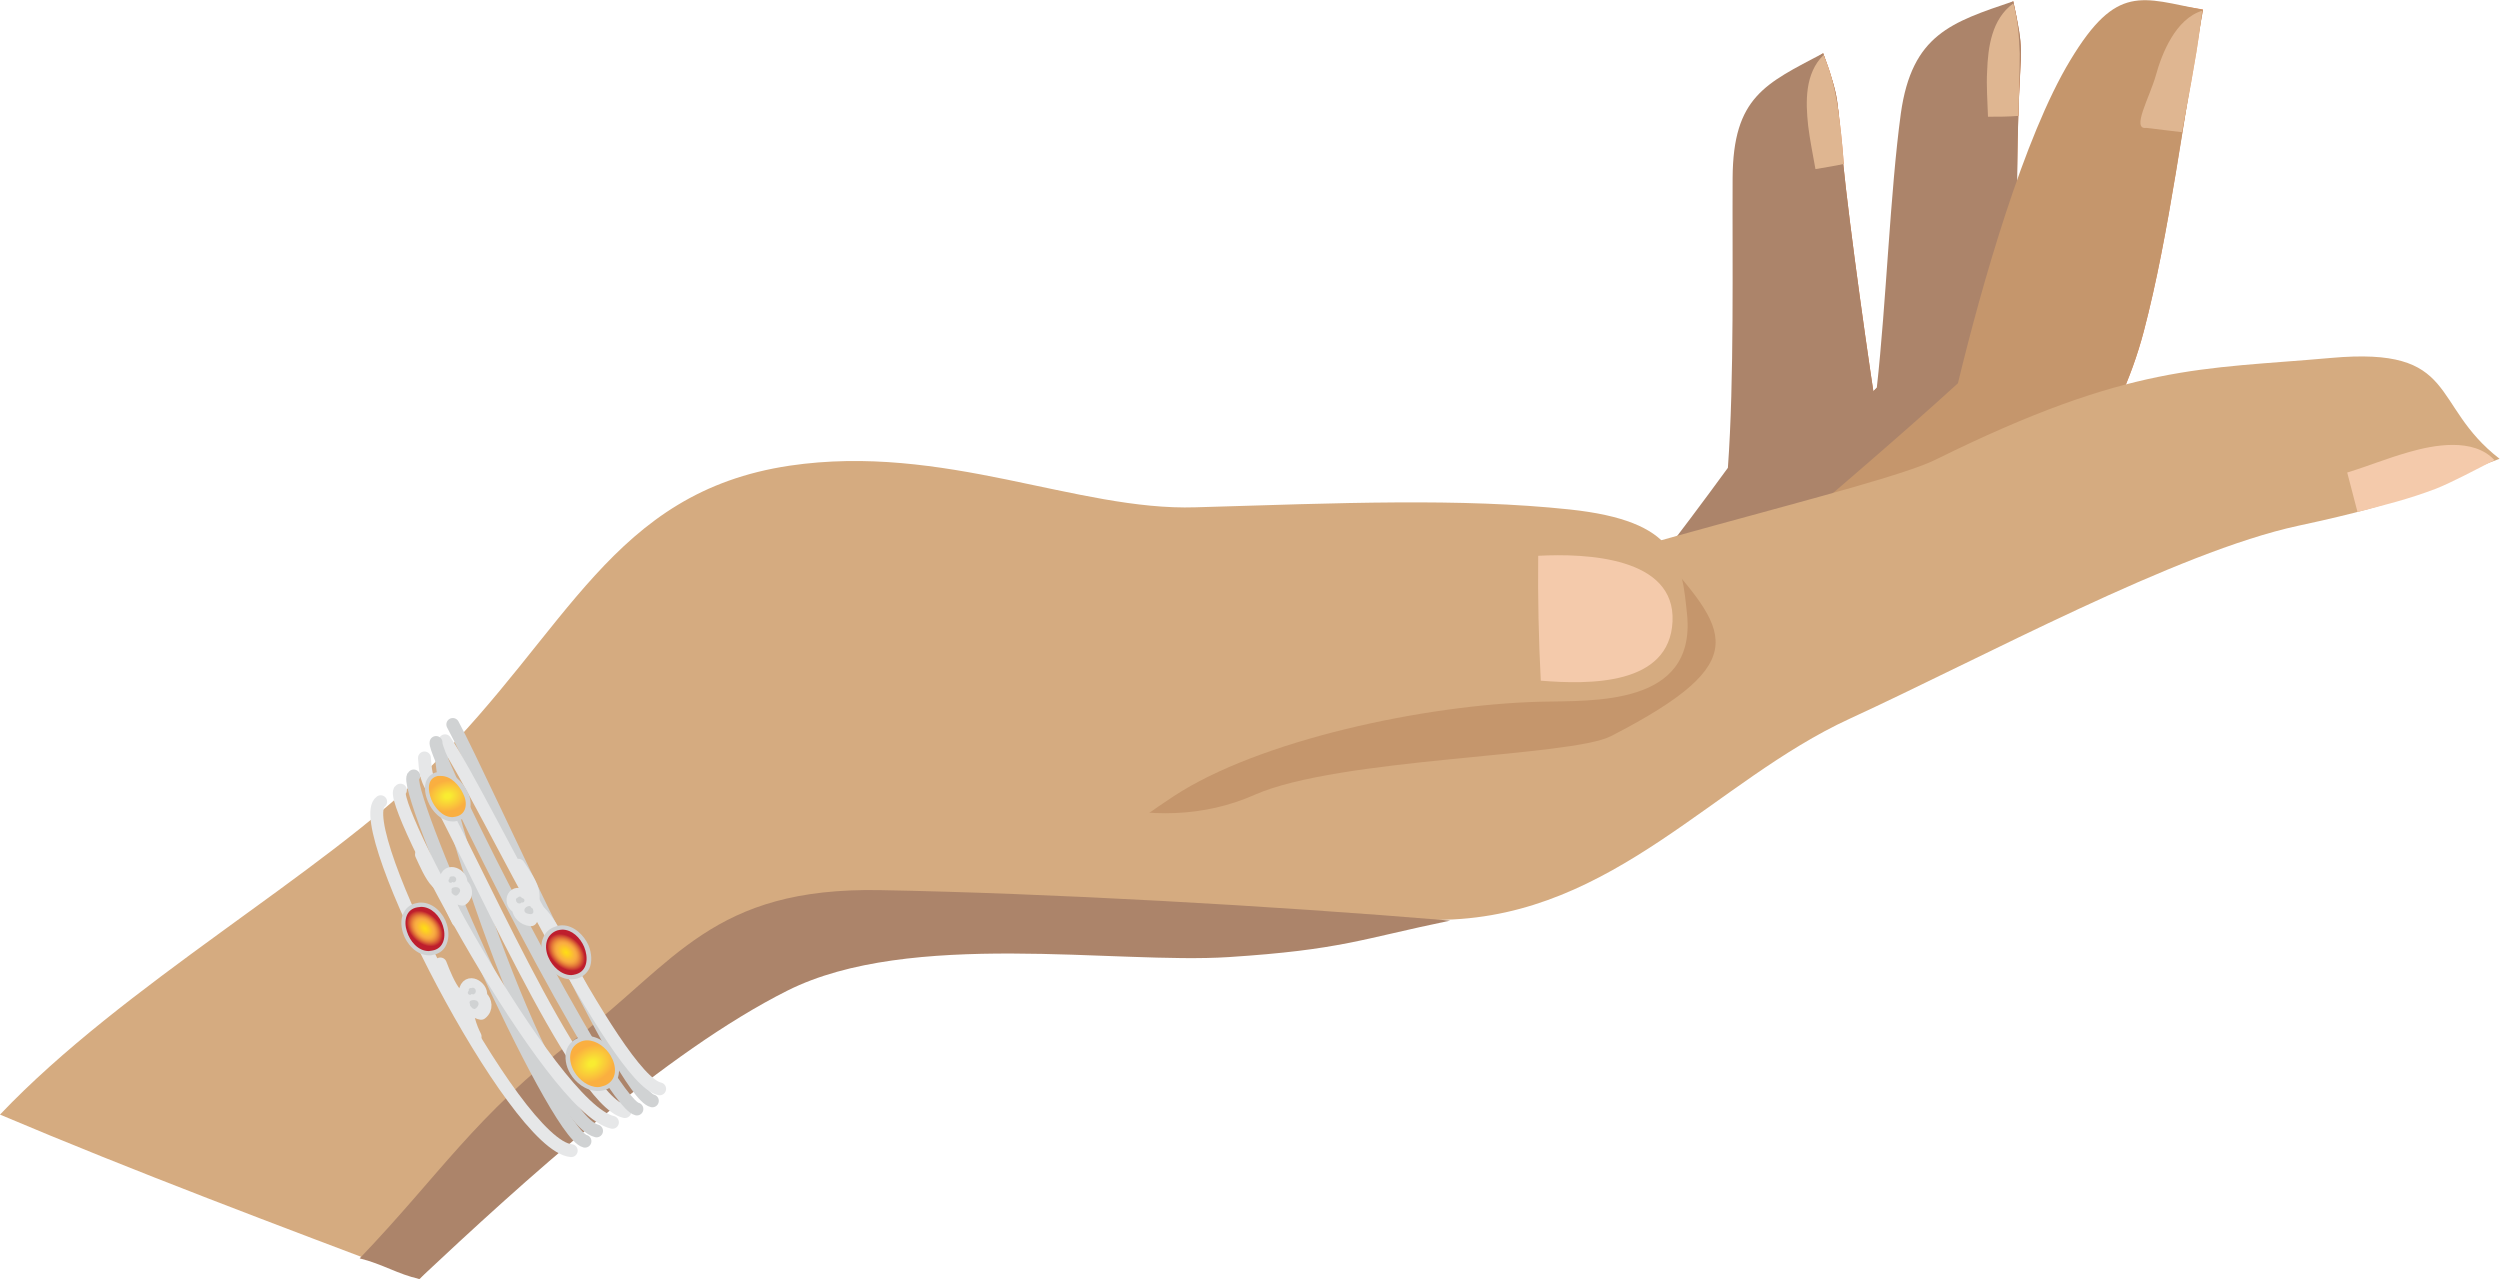<?xml version="1.0" encoding="utf-8"?>
<!-- Generator: Adobe Illustrator 25.4.1, SVG Export Plug-In . SVG Version: 6.00 Build 0)  -->
<svg version="1.1" id="Capa_1" xmlns="http://www.w3.org/2000/svg" xmlns:xlink="http://www.w3.org/1999/xlink" x="0px" y="0px"
	 viewBox="0 0 582.5 298.1" style="enable-background:new 0 0 582.5 298.1;" xml:space="preserve">
<style type="text/css">
	.st0{fill:#DA7739;}
	.st1{fill:#EA8A56;}
	.st2{fill:#FAB480;}
	.st3{fill:#AC846A;}
	.st4{fill:#C5966C;}
	.st5{fill:#DFB691;}
	.st6{fill:#D5AB80;}
	.st7{fill:#F4CAAB;}
	.st8{fill:none;stroke:#D0D2D3;stroke-width:3;stroke-linecap:round;stroke-linejoin:round;stroke-miterlimit:10;}
	.st9{fill:none;stroke:#E6E7E8;stroke-width:3;stroke-linecap:round;stroke-linejoin:round;stroke-miterlimit:10;}
	.st10{fill:none;stroke:#D0D2D3;stroke-linecap:round;stroke-linejoin:round;stroke-miterlimit:10;}
	.st11{fill:url(#SVGID_1_);}
	.st12{fill:#D0D2D3;}
	.st13{fill:url(#SVGID_00000086661811862632860360000009886292645034206391_);}
	.st14{fill:url(#SVGID_00000098903301941120564800000000349035852360786566_);}
	.st15{fill:url(#SVGID_00000171699779257375390200000001932886943956114350_);}
</style>
<g>
	<g>
		<g>
			<g>
				<path class="st0" d="M470.3,91.8c-0.5-19-0.6-50.2,0-66s1.3-13.4-1.2-25.5c-13.5,6.9-19.8,11.8-22.2,29s-5.4,42.5-9.5,61
					c-14.7,14.9-29.4,29-44,43.7C421.4,130.3,458.9,121.5,470.3,91.8z"/>
				<path class="st0" d="M438.3,102.9c-3-18.7-7.3-49.7-8.9-65.4c-1.6-15.7-0.5-13.4-4.6-25.1c-12.4,8.6-18,14.4-18.1,31.7
					c-0.1,17.4,0.4,42.8-1.2,61.8c-12.5,16.7-25.2,32.7-37.8,49.2C395.1,147.6,431,133.9,438.3,102.9z"/>
				<path class="st1" d="M468.6,134c12-18.7,24.9-34,30.9-56.8c6-22.8,9.2-50.3,13.8-75c-11.9-2-14.1-2-23.4,14
					c-9.3,16-22.5,51.4-28.7,72.8c-16.6,13.6-32.2,25.3-48.4,38.1C431.4,129.4,450,131.5,468.6,134z"/>
				<path class="st2" d="M513.1,2.5c-6.2,1.9-9.4,10-10.8,15.1c-1.4,5-5.8,12.7-2.2,12.2c2.8,0.3,5.5,0.7,8.3,1c1-5.6,1.9-10,2.9-16
					C511.9,11.6,512.7,6,513.1,2.5z"/>
				<path class="st1" d="M469.1,0.8c-5,3.6-5.9,10.1-6.1,15.8c-0.2,3.4,0.1,7.2,0.2,10.6c2.4,0,4.7,0,7.1-0.2
					c0.1-4.5,0.3-10.4,0.3-14.5C470.4,7.9,470.2,4.9,469.1,0.8z"/>
				<path class="st1" d="M424.9,12.8c-4.4,4.3-4.2,10.9-3.6,16.5c0.4,3.3,1.1,6.7,1.7,10.1c2.2-0.4,4.4-0.7,6.6-1.2
					c-0.3-4.4-0.9-10-1.5-14C427.3,19.7,426.5,16.7,424.9,12.8z"/>
				<path class="st1" d="M451.1,133.3c-0.3-3.1-0.2-6.9-0.8-9.8c-0.8-4-2.6-7.1-4.2-10.6c-2,2.7-2.5,6.8-1.9,9.7
					C445.3,127.1,447,131.2,451.1,133.3z"/>
			</g>
			<g>
				<path class="st3" d="M470.3,91.8c-0.5-19-0.5-50.2,0-66c0.5-15.7,1.4-13.4-1.2-25.5c-14.4,4.9-23.6,7.7-26.2,26.1
					c-2.5,18.4-3.4,44.1-5.6,63.9c-14.6,14.9-29.4,29-44,43.7C421.4,130.3,458.9,121.5,470.3,91.8z"/>
				<path class="st3" d="M438.3,102.9c-3-18.7-7.3-49.7-8.9-65.4c-1.6-15.7-0.5-13.4-4.6-25.1c-13.4,7.1-21,10.1-21.1,29.1
					c-0.1,19,0.4,46.8-1.1,67.5c-11.5,15.8-23.2,30.7-34.8,46.2C395.1,147.6,431,133.9,438.3,102.9z"/>
				<path class="st4" d="M468.6,134c12-18.7,24.9-34,30.9-56.8c6-22.8,9.3-50.4,13.8-74.9c-14.3-2.8-20.1-6.2-30.9,11.7
					c-10.8,17.8-20.7,52.5-26.2,75.3c-14.7,13.4-28.8,25.2-43.3,37.9C431.4,129.4,450,131.4,468.6,134z"/>
				<path class="st5" d="M513.1,2.5c-6.2,1.9-9.4,10-10.8,15.1c-1.4,5-5.8,12.7-2.2,12.2c2.8,0.3,5.5,0.7,8.3,1c1-5.6,1.9-10,2.9-16
					C511.9,11.6,512.7,6,513.1,2.5z"/>
				<path class="st5" d="M469.1,0.8c-5,3.6-5.9,10.1-6.1,15.8c-0.2,3.4,0.1,7.2,0.2,10.6c2.4,0,4.7,0,7.1-0.2
					c0.1-4.5,0.3-10.4,0.3-14.5C470.4,7.9,470.2,4.9,469.1,0.8z"/>
				<path class="st5" d="M424.9,12.8c-4.4,4.3-4.2,10.9-3.6,16.5c0.4,3.3,1.1,6.7,1.7,10.1c2.2-0.4,4.4-0.7,6.6-1.2
					c-0.3-4.4-0.9-10-1.5-14C427.3,19.7,426.5,16.7,424.9,12.8z"/>
				<path class="st1" d="M451.1,133.3c-0.3-3.1-0.2-6.9-0.8-9.8c-0.8-4-2.6-7.1-4.2-10.6c-2,2.7-2.5,6.8-1.9,9.7
					C445.3,127.1,447,131.2,451.1,133.3z"/>
			</g>
		</g>
		<g>
			<path class="st6" d="M215.3,210.8c36.9,2.9,85.6,4.6,121.5,3.5c39.3-1.1,62.8-32.4,94.1-46.8s76.3-38.9,104.6-45
				c28.3-6.1,23.6-7,46.9-15.6c-16.4-12.7-9.2-26.2-39.3-23.5c-30.1,2.7-46.6,1.2-92.1,23.7c-13.3,6.6-84.1,22-117.4,36.2
				S250.6,194,215.3,210.8z"/>
			<path class="st4" d="M255.9,187.3c11.3,3.2,24.5,3.2,36.4-2.1c19.7-8.7,73.7-8.8,83.1-13.7c34.2-17.6,27-24.6,10.9-43.1
				c-25.5,6.3-50.9,9.6-76,13.1C285.3,145.1,268.5,167.5,255.9,187.3z"/>
			<path class="st6" d="M0,259.7c28.9-30.4,74.5-55.6,100.2-80.9c32.2-31.7,42.3-64.1,83.8-70.3c35.9-5.3,67,10.6,94.6,9.7
				c33.8-1,61.7-2.2,87.1,0.5c25.3,2.7,26.1,11.9,27.4,24.6c2,21.3-22,19.9-34.2,20.2c-27,0.7-65.6,9-85.4,22
				c-19.7,13-19,16.1-34.7,26.9c-23.1,3.5-37.3-2.3-61.4,12.2s-59,50.4-79.6,73.4C65,285.6,31.4,273,0,259.7z"/>
			<path class="st3" d="M337.9,214.5c-41.8-3.5-93.9-6.4-132.9-7.1s-47.6,16.8-71,34.7s-31.5,31.6-50.2,51.1
				c5.3,1.3,8.9,3.7,13.9,4.8c23.9-22.4,57.3-52.9,85.8-67.2s76.6-6.1,102.8-7.8C312.5,221.3,317.1,218.8,337.9,214.5z"/>
			<path class="st7" d="M358.4,129.5c-0.1,9.7,0.1,19.4,0.6,29.1c11.2,0.9,30,1.2,30.7-13.8C390.4,129.8,369.6,128.9,358.4,129.5z"
				/>
			<path class="st7" d="M581.2,107.2c-4.9-5.3-14.2-3.5-19.8-1.9c-5.6,1.6-9.3,3.2-14.5,4.8c0.8,3.1,1.6,6.1,2.4,9.2
				c6.5-1.7,11.6-2.9,18.2-5.4C571.3,112.4,577.3,109.2,581.2,107.2z"/>
		</g>
	</g>
	<path class="st8" d="M103.3,174.7c-3.9,3.8,23.5,85.6,35.7,88.8"/>
	<path class="st9" d="M98.9,176.6c0.2,2.6,0.3,4.6,1.8,7c7.9,13,33.8,73.1,44.9,75.4"/>
	<path class="st8" d="M105.5,168.8c7.1,13.1,39.4,86.1,46.5,87.7"/>
	<path class="st9" d="M103.7,172.6c9.1,13.6,39.8,79,50,81.1"/>
	<path class="st8" d="M101.6,173c-0.9,2.9,40.1,83.8,46.8,85.4"/>
	<path class="st8" d="M96.4,180.8c-3.6,1.3,32.5,83.2,39.9,85.1"/>
	<path class="st9" d="M93.3,184.1c-3.9,1.3,35.1,74.2,49.4,77.4"/>
	<g>
		<path class="st9" d="M120.8,201.6c1.2,1.9,3.2,4.5,3.4,6.7c0.3,2.8-1.3,4.9-3.9,2.9c-1.6-1.2-0.6-4,1.8-2.3c1.4,1,2.8,3.8,1.6,5.4
			c-3.5-0.3-4.3-5.5,0.2-3.2c2.1,1.1,4.2,4.2,5.3,6.4"/>
		<path class="st10" d="M123.7,212c0,0.1,0.2,0.5,0,0.5c-0.2,0-0.9-0.1-1-0.3c-0.1-0.4,0.3-0.5,0.6-0.6"/>
		<path class="st10" d="M121.1,209.4c0,0.1,0.1,0.5,0,0.6c-0.1,0.1-0.4-0.1-0.4-0.3c0-0.3,0.8,0,1,0.1"/>
	</g>
	<g>
		<path class="st9" d="M98.2,199.1c0.9,1.9,2.2,5,3.6,6.4c1.8,1.8,5.3,3.1,5.6,0.2c0.2-1.8-3.2-3.5-3.5-0.7c-0.2,1.6,2,4.3,3.8,4.5
			c2.6-2.1-1.9-6.2-3.1-2.1c-0.6,1.9,1.2,5.3,2.1,7.1"/>
		<path class="st10" d="M105.7,207.8c0.1,0.1,0.4,0.4,0.5,0.4c0.2-0.1,0.6-0.6,0.5-0.8c-0.2-0.3-0.7-0.2-1-0.1"/>
		<path class="st10" d="M105.2,204.7c0.1,0.1,0.4,0.4,0.5,0.4c0.1,0,0.2-0.3,0-0.4c-0.3-0.2-0.5,0.4-0.7,0.5"/>
	</g>
	<g>
		<path class="st9" d="M102.6,224.6c0.8,2.1,2.1,5.3,3.5,6.9c1.8,2,5.4,3.6,5.9,0.4c0.3-1.9-3.1-4-3.6-0.9c-0.3,1.7,1.7,4.8,3.7,5.1
			c2.8-2.2-1.5-6.9-3.1-2.4c-0.7,2,0.7,5.9,1.7,7.8"/>
		<path class="st10" d="M110,234.1c0.1,0.1,0.4,0.5,0.5,0.5c0.2-0.1,0.6-0.6,0.5-0.8c-0.2-0.4-0.7-0.3-1.1-0.2"/>
		<path class="st10" d="M109.7,230.7c0.1,0.1,0.4,0.5,0.5,0.5c0.2,0,0.2-0.3,0.1-0.5c-0.3-0.3-0.5,0.4-0.8,0.6"/>
	</g>
	<path class="st9" d="M88.7,186.8c-7.3,5.3,31.1,80.2,44.4,81.3"/>
	<g>
		
			<radialGradient id="SVGID_1_" cx="56.584" cy="252.386" r="7.76" gradientTransform="matrix(-1.087 -1.046 0.733 -0.763 -24.498 468.108)" gradientUnits="userSpaceOnUse">
			<stop  offset="0" style="stop-color:#FFDD15"/>
			<stop  offset="7.545004e-02" style="stop-color:#FDCF22"/>
			<stop  offset="0.198" style="stop-color:#FAAF40"/>
			<stop  offset="0.226" style="stop-color:#F7A83F"/>
			<stop  offset="0.268" style="stop-color:#EF943C"/>
			<stop  offset="0.317" style="stop-color:#E17438"/>
			<stop  offset="0.372" style="stop-color:#CF4732"/>
			<stop  offset="0.416" style="stop-color:#BE1E2D"/>
		</radialGradient>
		<path class="st11" d="M100,222.1c-2.7,0-4.8-2.5-5.6-4.9c-0.5-1.7-0.4-3.4,0.3-4.5c0.6-0.9,1.5-1.5,2.6-1.7c0.3,0,0.5-0.1,0.8-0.1
			c2.8,0,4.9,2.4,5.6,4.7c0.6,1.7,0.5,3.5-0.3,4.7c-0.6,0.9-1.5,1.5-2.7,1.7C100.5,222.1,100.2,222.1,100,222.1z"/>
		<path class="st12" d="M98.1,211.3c2.4,0,4.4,2.1,5.1,4.4c0.8,2.4,0.3,5.4-2.6,5.8c-0.2,0-0.5,0.1-0.7,0.1c-2.5,0-4.4-2.3-5.1-4.6
			c-0.8-2.4-0.2-5.2,2.5-5.6C97.6,211.4,97.9,211.3,98.1,211.3 M98.1,210.3C98.1,210.3,98.1,210.3,98.1,210.3c-0.3,0-0.6,0-0.9,0.1
			c-1.3,0.2-2.4,0.9-3,2c-0.8,1.3-0.9,3.1-0.3,5c0.8,2.5,3.1,5.2,6.1,5.2c0.3,0,0.6,0,0.8-0.1c1.3-0.2,2.4-0.9,3-2
			c0.8-1.4,0.9-3.3,0.3-5.2C103.4,213,101.1,210.3,98.1,210.3L98.1,210.3z"/>
	</g>
	<g>
		
			<radialGradient id="SVGID_00000070817394840753924450000011481992036596437380_" cx="75.933" cy="262.776" r="8.054" gradientTransform="matrix(-1.103 -1.029 0.721 -0.774 26.192 503.412)" gradientUnits="userSpaceOnUse">
			<stop  offset="0" style="stop-color:#FFDD15"/>
			<stop  offset="7.545004e-02" style="stop-color:#FDCF22"/>
			<stop  offset="0.198" style="stop-color:#FAAF40"/>
			<stop  offset="0.226" style="stop-color:#F7A83F"/>
			<stop  offset="0.268" style="stop-color:#EF943C"/>
			<stop  offset="0.317" style="stop-color:#E17438"/>
			<stop  offset="0.372" style="stop-color:#CF4732"/>
			<stop  offset="0.416" style="stop-color:#BE1E2D"/>
		</radialGradient>
		<path style="fill:url(#SVGID_00000070817394840753924450000011481992036596437380_);" d="M133.1,227.7c-2.7,0-4.9-2.3-5.8-4.4
			c-0.7-1.6-0.8-3.4-0.2-4.7c0.5-1.1,1.3-1.8,2.5-2.2c0.5-0.2,0.9-0.2,1.4-0.2c2.6,0,4.7,2.2,5.6,4.3c0.8,1.7,0.8,3.7,0.2,5.1
			c-0.5,1-1.3,1.7-2.4,2.1C133.9,227.6,133.5,227.7,133.1,227.7z"/>
		<path class="st12" d="M131,216.6c2.3,0,4.2,1.9,5.1,4c1,2.4,0.9,5.6-1.9,6.4c-0.4,0.1-0.8,0.2-1.1,0.2c-2.3,0-4.4-2-5.3-4.1
			c-1.1-2.4-0.7-5.3,2-6.3C130.2,216.7,130.6,216.6,131,216.6 M131,215.6C131,215.6,131,215.6,131,215.6c-0.5,0-1.1,0.1-1.6,0.3
			c-1.3,0.4-2.3,1.3-2.8,2.5c-0.7,1.5-0.6,3.3,0.2,5.1c1,2.3,3.4,4.7,6.3,4.7c0.5,0,0.9-0.1,1.4-0.2c1.3-0.4,2.2-1.2,2.8-2.3
			c0.7-1.5,0.6-3.6-0.2-5.5C136.1,218,133.8,215.6,131,215.6L131,215.6z"/>
	</g>
	<g>
		
			<radialGradient id="SVGID_00000036235246363407298810000009321650748705153165_" cx="67.147" cy="281.25" r="5.676" gradientTransform="matrix(-0.714 -1.329 1.77 -0.951 -311.944 604.506)" gradientUnits="userSpaceOnUse">
			<stop  offset="6.656950e-02" style="stop-color:#F9EC31"/>
			<stop  offset="0.484" style="stop-color:#FAAF40"/>
		</radialGradient>
		<path style="fill:url(#SVGID_00000036235246363407298810000009321650748705153165_);" d="M139.3,253.7c-2.7,0-4.9-2.1-5.9-3.8
			c-1-1.7-1.3-3.6-0.8-5.1c0.4-1.1,1.2-2,2.3-2.5c0.6-0.3,1.3-0.4,2-0.4c2.7,0,4.9,2.1,5.9,3.8c1,1.7,1.3,3.6,0.8,5.1
			c-0.4,1.1-1.2,2-2.4,2.5C140.6,253.6,140,253.7,139.3,253.7z"/>
		<path class="st12" d="M136.8,242.4c2.2,0,4.4,1.7,5.5,3.6c1.4,2.4,1.6,5.6-1.3,6.9c-0.6,0.2-1.2,0.4-1.7,0.4
			c-2.2,0-4.4-1.7-5.5-3.6c-1.4-2.4-1.5-5.6,1.3-6.9C135.7,242.5,136.3,242.4,136.8,242.4 M136.8,241.4
			C136.8,241.4,136.8,241.4,136.8,241.4c-0.7,0-1.5,0.2-2.2,0.5c-1.3,0.6-2.2,1.5-2.6,2.8c-0.5,1.6-0.2,3.7,0.9,5.5
			c1.1,1.9,3.5,4,6.4,4c0.7,0,1.4-0.1,2.1-0.4c1.3-0.6,2.2-1.5,2.6-2.8c0.5-1.6,0.2-3.7-0.9-5.5
			C142.1,243.6,139.7,241.4,136.8,241.4L136.8,241.4z"/>
	</g>
	<g>
		
			<radialGradient id="SVGID_00000098927789837304678970000001023635072511374470_" cx="80.396" cy="233.563" r="4.936" gradientTransform="matrix(-0.334 -1.471 1.96 -0.445 -326.636 407.688)" gradientUnits="userSpaceOnUse">
			<stop  offset="6.656950e-02" style="stop-color:#F9EC31"/>
			<stop  offset="0.484" style="stop-color:#FAAF40"/>
		</radialGradient>
		<path style="fill:url(#SVGID_00000098927789837304678970000001023635072511374470_);" d="M105.5,190.9c-2.5,0-4.5-2.2-5.4-4.4
			c-0.3-0.9-1.1-3.1-0.2-4.7c0.4-0.8,1.1-1.3,2.1-1.5c0.3-0.1,0.6-0.1,0.8-0.1c2.5,0,4.6,2.4,5.6,4.4c0.8,1.6,0.9,3.2,0.3,4.4
			c-0.5,0.9-1.3,1.5-2.4,1.7C106,190.9,105.7,190.9,105.5,190.9z"/>
		<path class="st12" d="M102.8,180.8c2.3,0,4.2,2.2,5.1,4.1c1.1,2.1,0.9,4.9-1.8,5.4c-0.2,0-0.5,0.1-0.7,0.1c-2.3,0-4.1-2.2-4.9-4.1
			c-0.8-2.1-1.1-4.9,1.5-5.5C102.3,180.8,102.6,180.8,102.8,180.8 M102.8,179.8C102.8,179.8,102.8,179.8,102.8,179.8
			c-0.3,0-0.6,0-0.9,0.1c-1.1,0.2-1.9,0.8-2.4,1.7c-1,1.8-0.2,4.2,0.2,5.1c0.9,2.3,3.1,4.7,5.8,4.7c0.3,0,0.6,0,0.9-0.1
			c1.6-0.3,2.4-1.3,2.8-2c0.7-1.3,0.6-3.1-0.3-4.9C107.8,182.3,105.6,179.8,102.8,179.8L102.8,179.8z"/>
	</g>
</g>
</svg>

